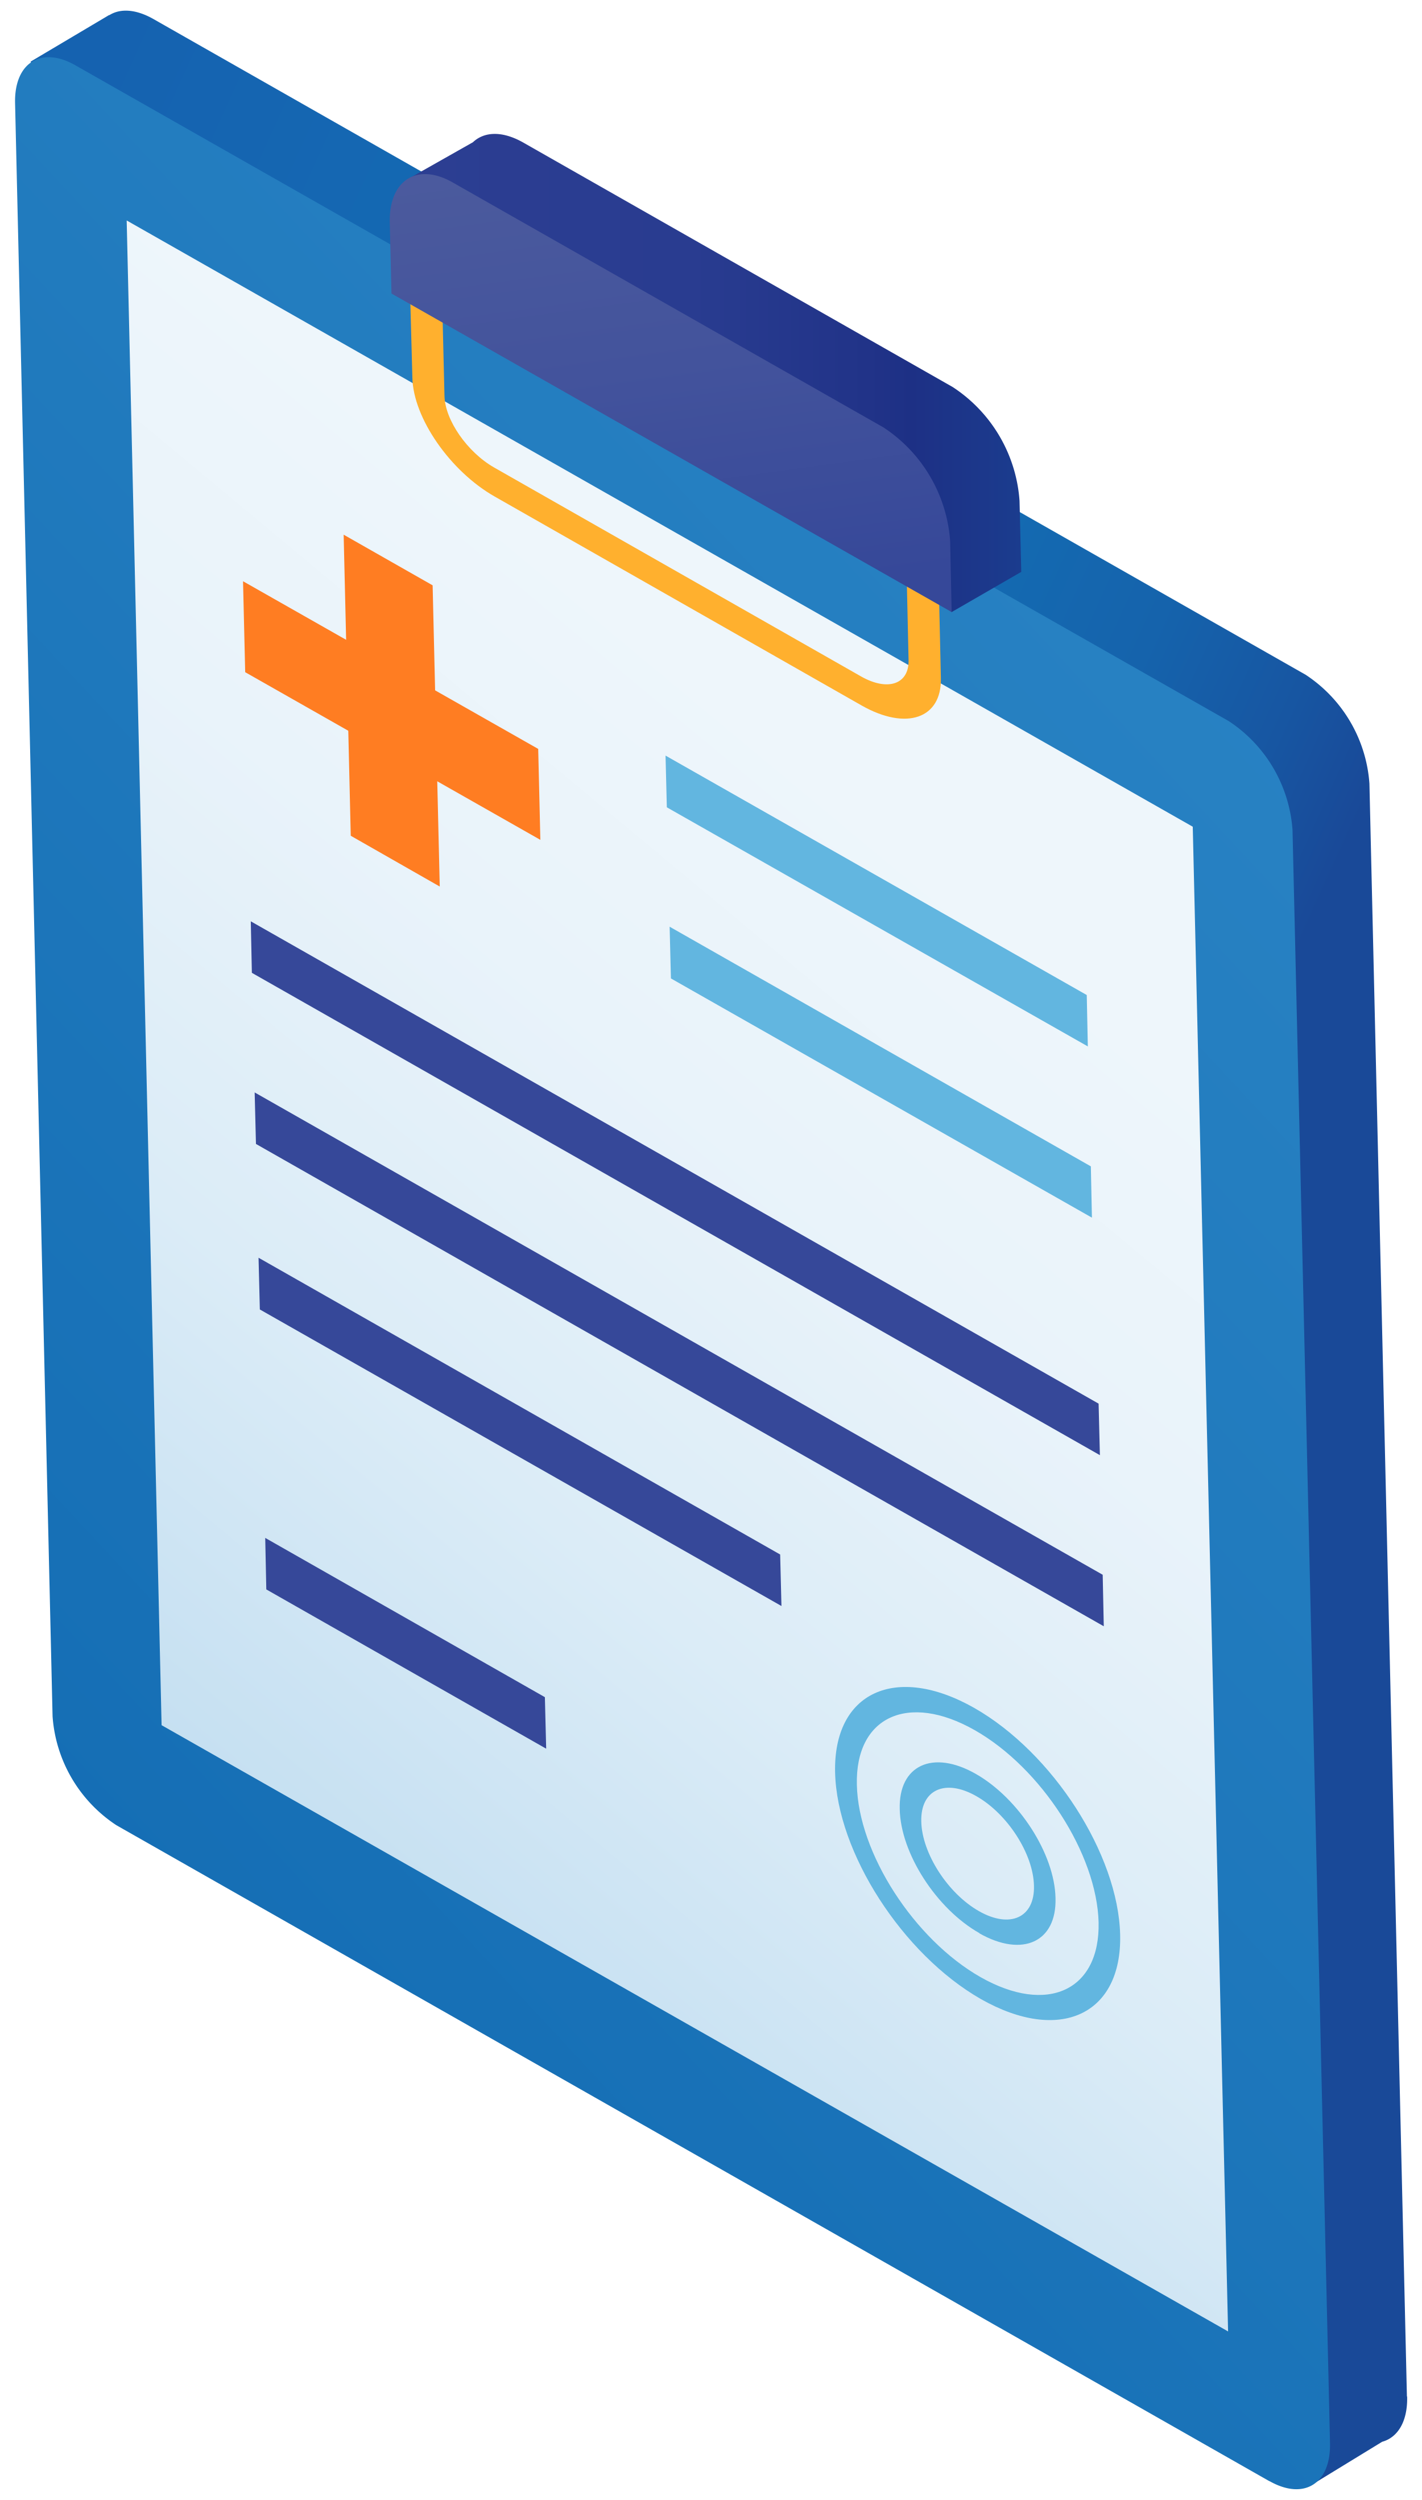 <svg xmlns="http://www.w3.org/2000/svg" fill="none" viewBox="0 0 66 116">
  <path fill="url(#a)" d="M65.31 111.2c.03 1.15-.43 1.9-1.16 2.1l-3.32 2.03-2.5-4.74L8.98 82.54a6.58 6.58 0 0 1-2.96-5.05L4.42 8.52l-3-5.66L5.06.7h.02c.5-.31 1.2-.28 2 .16L60.6 31.31a6.6 6.6 0 0 1 2.96 5.05l1.74 74.84Z"/>
  <path fill="url(#b)" d="M58.92 115.13 5.4 84.69a6.6 6.6 0 0 1-2.96-5.05L.7 4.8C.65 2.92 1.9 2.12 3.5 3.03l53.53 30.43a6.6 6.6 0 0 1 2.96 5.05l1.74 74.84c.05 1.89-1.2 2.68-2.8 1.78Z"/>
  <path fill="url(#c)" d="M57 108.18 7.5 80.05 5.88 10.23l49.48 28.13L57 108.18Z"/>
  <path fill="#FF7D22" d="m20.4 41.13-4.12-2.35-.33-13.97 4.13 2.35.33 13.97Z"/>
  <path fill="#FF7D22" d="m24.98 34.75.1 4.22-13.7-7.78-.1-4.22 13.7 7.78Z"/>
  <path fill="#62B6E0" d="M45.53 92.76c-3.64-2.08-6.68-6.8-6.77-10.51-.09-3.73 2.81-5.07 6.46-3 3.65 2.08 6.68 6.8 6.77 10.52.09 3.72-2.81 5.06-6.46 2.99Zm-.29-12.48c-3.1-1.76-5.55-.62-5.47 2.54.07 3.16 2.65 7.16 5.74 8.92 3.1 1.76 5.55.62 5.48-2.54-.08-3.16-2.65-7.16-5.75-8.92Z"/>
  <path fill="#62B6E0" d="M45.46 89.7c-2-1.13-3.66-3.71-3.7-5.75-.06-2.04 1.53-2.78 3.53-1.64 2 1.14 3.66 3.72 3.7 5.76.06 2.04-1.53 2.77-3.53 1.64Zm-.15-6.36c-1.44-.82-2.59-.3-2.55 1.18.03 1.47 1.23 3.34 2.68 4.16 1.44.82 2.59.3 2.55-1.18-.03-1.48-1.23-3.34-2.68-4.16Z"/>
  <path fill="url(#d)" d="m47.4 26.53-.08-3.29a6.88 6.88 0 0 0-3.1-5.28L24.26 6.6c-.95-.53-1.78-.5-2.31 0l-2.97 1.68 2.39 1.91.04 1.56 6.66 3.79 16.1 12.86 3.24-1.87Z"/>
  <path fill="#FFB02E" d="m40 32.74-17.04-9.7c-2.06-1.17-3.78-3.64-3.82-5.51l-.1-3.7 1.5.85.09 3.7c.03 1.12 1.06 2.6 2.3 3.31l17.04 9.7c1.24.7 2.23.36 2.2-.77l-.1-4.44 1.5.85.1 4.44c.04 1.87-1.6 2.44-3.67 1.27Z"/>
  <path fill="url(#e)" d="m44.17 28.4-26-14.78-.08-3.3c-.04-1.96 1.27-2.8 2.93-1.85L41 19.83a6.89 6.89 0 0 1 3.1 5.28l.07 3.29Z"/>
  <path fill="#364899" d="M51.05 67.52 11.69 45.14l-.05-2.39 39.35 22.38.06 2.39Zm.18 7.94L11.88 53.08l-.06-2.39 39.36 22.38.05 2.39Z"/>
  <path fill="#62B6E0" d="m50.5 48.56-19.55-11.1-.06-2.4 19.55 11.11.05 2.4Zm.18 7.94L31.14 45.4l-.06-2.4 19.55 11.12.05 2.39Z"/>
  <path fill="#364899" d="M36.27 74.52 12.06 60.76l-.06-2.4 24.21 13.77.06 2.39Zm-10.92 6.62-12.99-7.39-.05-2.39 12.98 7.39.06 2.39Z"/>
  <defs>
    <linearGradient id="a" x1="50.52" x2="-14.91" y1="65.61" y2="35.91" gradientUnits="userSpaceOnUse">
      <stop stop-color="#194998"/>
      <stop offset=".07" stop-color="#1756A2"/>
      <stop offset=".17" stop-color="#1563AC"/>
      <stop offset=".3" stop-color="#146BB2"/>
      <stop offset=".57" stop-color="#146DB4"/>
      <stop offset=".94" stop-color="#1562B0"/>
    </linearGradient>
    <linearGradient id="b" x1="37.59" x2="-20.66" y1="9.7" y2="63.97" gradientUnits="userSpaceOnUse">
      <stop stop-color="#2882C3"/>
      <stop offset="1" stop-color="#146DB4"/>
    </linearGradient>
    <linearGradient id="c" x1="24.41" x2="60.08" y1="96.52" y2="53.65" gradientUnits="userSpaceOnUse">
      <stop stop-color="#C3DFF1"/>
      <stop offset=".01" stop-color="#C4DFF1"/>
      <stop offset=".37" stop-color="#DBECF7"/>
      <stop offset=".71" stop-color="#E9F3FA"/>
      <stop offset="1" stop-color="#EEF6FB"/>
    </linearGradient>
    <linearGradient id="d" x1="18.97" x2="47.4" y1="17.31" y2="17.31" gradientUnits="userSpaceOnUse">
      <stop stop-color="#2C3E92"/>
      <stop offset=".46" stop-color="#293C90"/>
      <stop offset=".75" stop-color="#213388"/>
      <stop offset=".82" stop-color="#1D3085"/>
      <stop offset="1" stop-color="#1B3C8E"/>
    </linearGradient>
    <linearGradient id="e" x1="29.1" x2="32.76" y1="4.47" y2="31.16" gradientUnits="userSpaceOnUse">
      <stop stop-color="#4D5C9E"/>
      <stop offset=".47" stop-color="#43539C"/>
      <stop offset=".88" stop-color="#364899"/>
    </linearGradient>
  </defs>
</svg>
